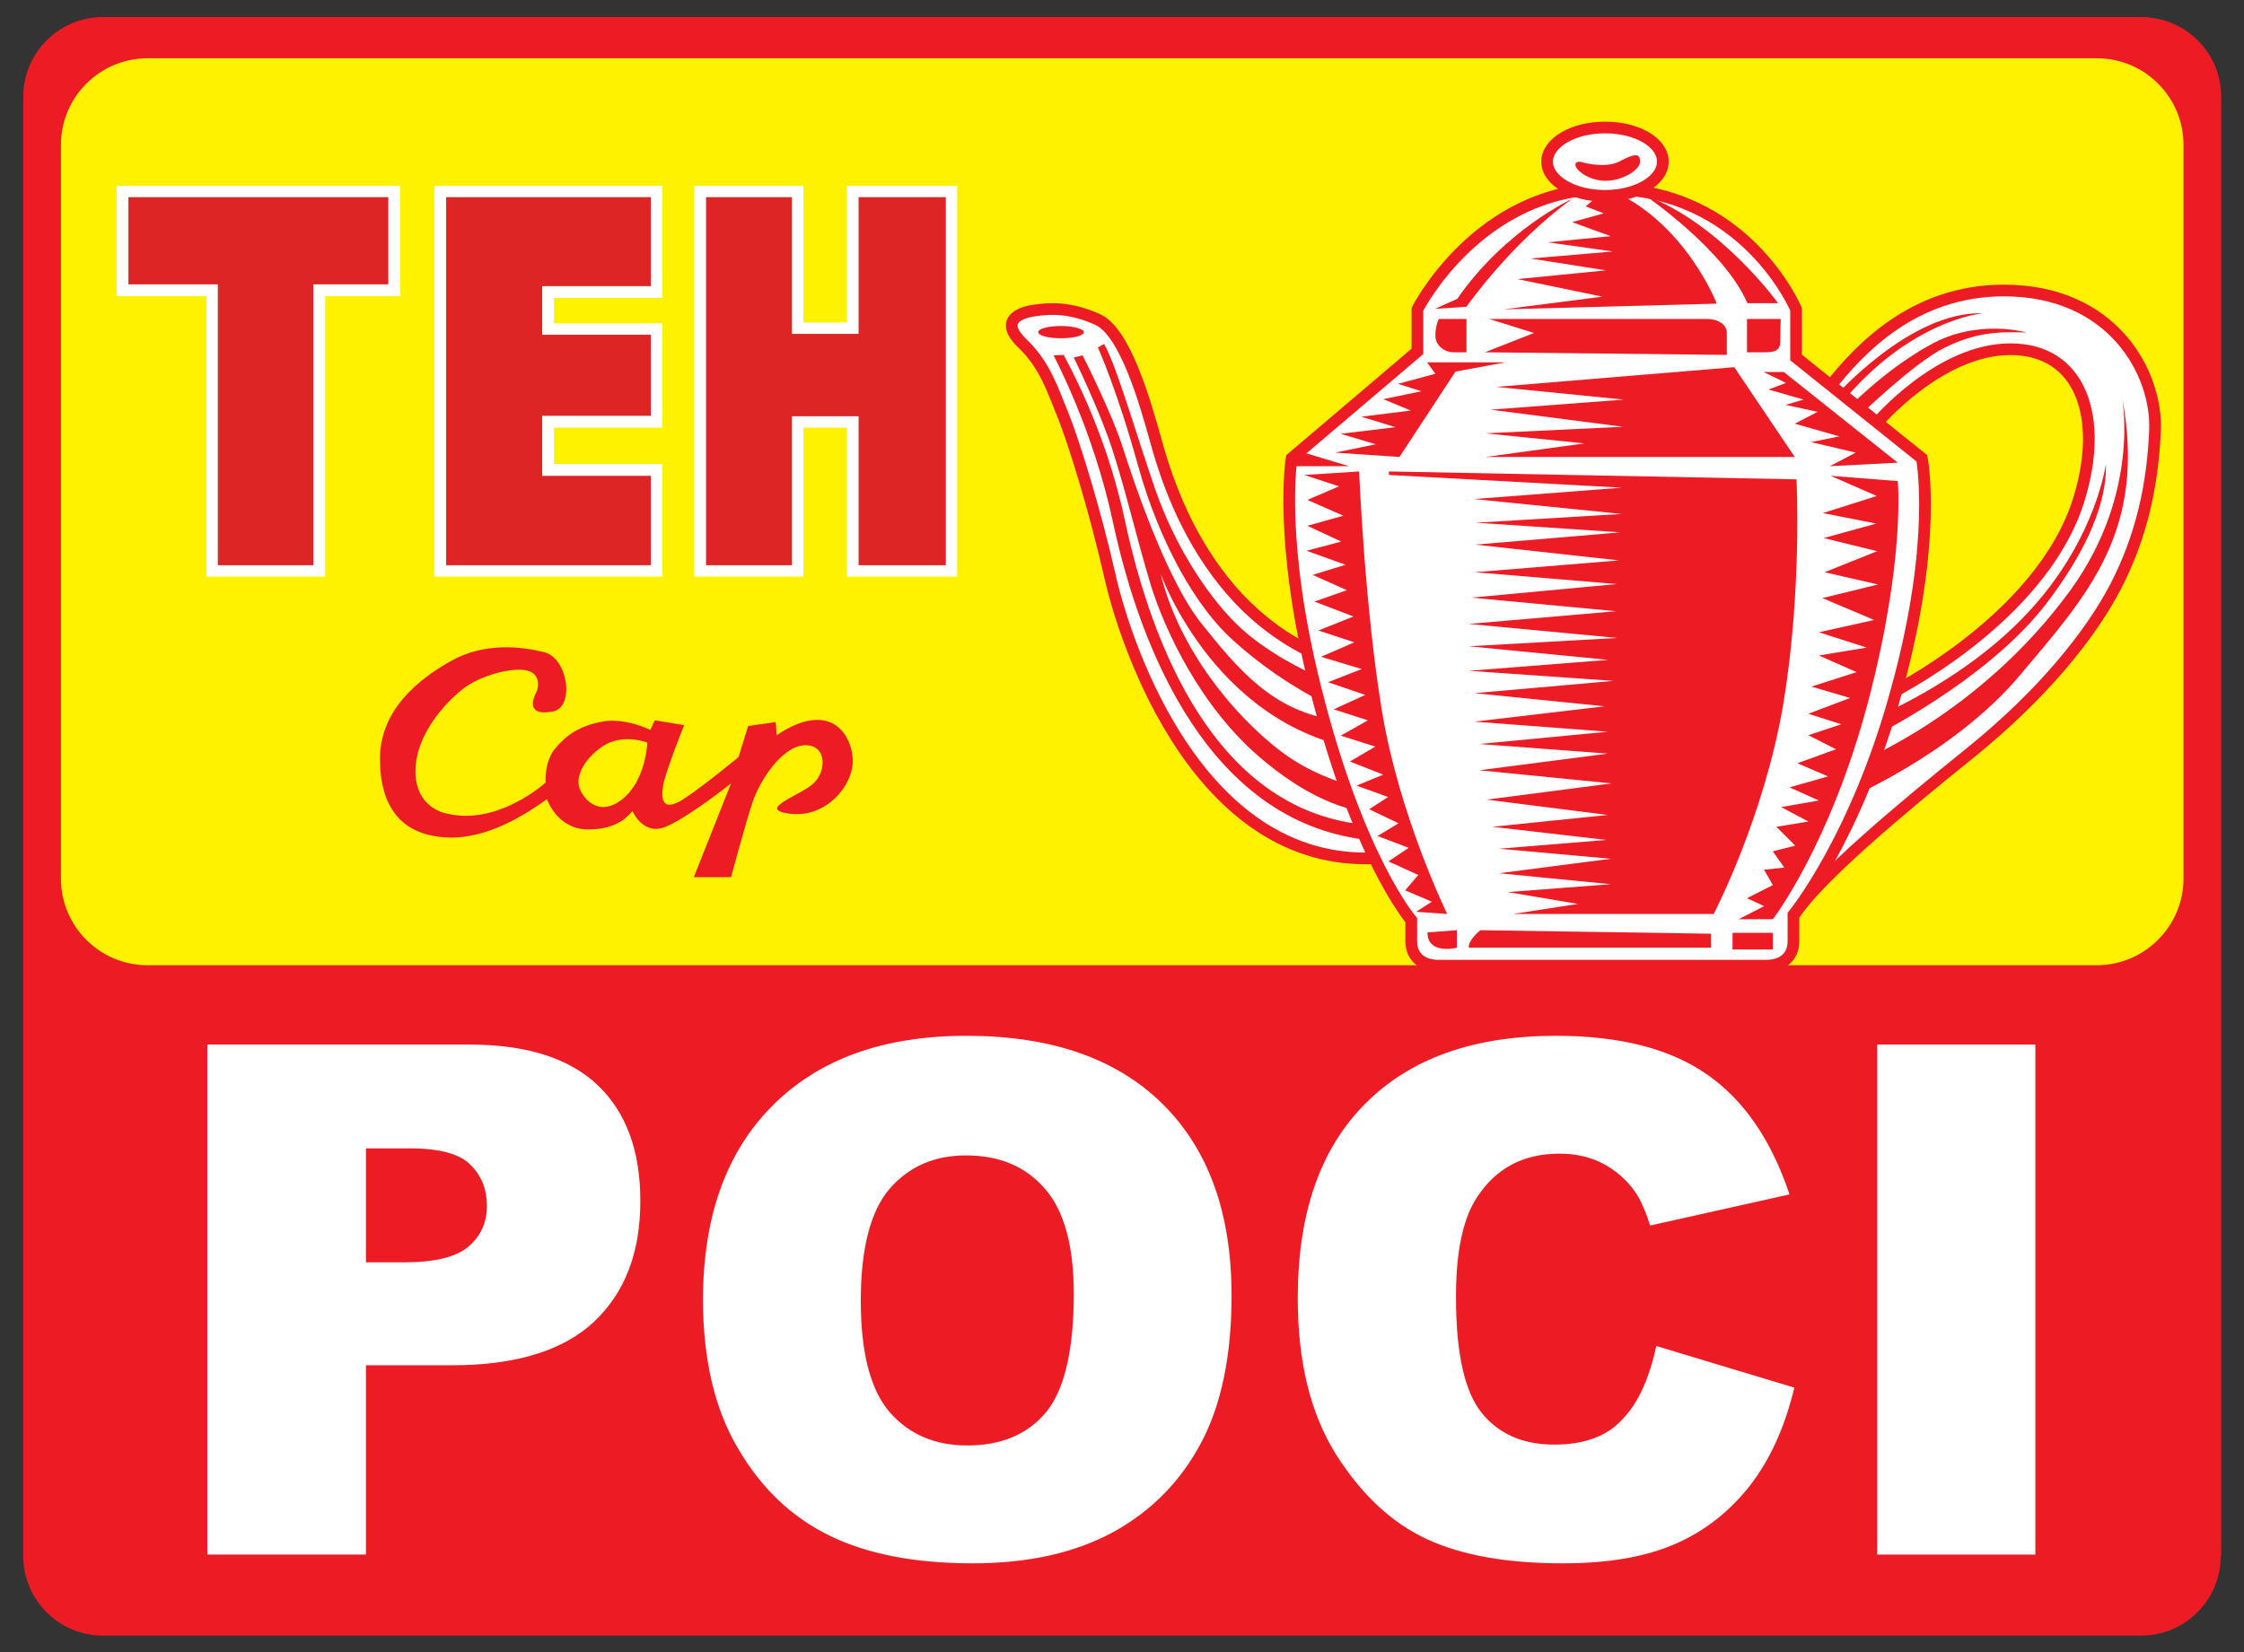 <?xml version="1.0" encoding="utf-8"?>
<!-- Generator: Adobe Illustrator 24.2.2, SVG Export Plug-In . SVG Version: 6.00 Build 0)  -->
<svg version="1.1" id="Layer_1" xmlns="http://www.w3.org/2000/svg" xmlns:xlink="http://www.w3.org/1999/xlink" x="0px" y="0px"
	 viewBox="0 0 512 377.1" style="enable-background:new 0 0 512 377.1;" xml:space="preserve">
<rect x="0" y="0" width="512" height="377.1" fill="#333333" stroke="none"/>
<style type="text/css">
	.st0{fill:#ED1C24;}
	.st1{fill:#FFF200;}
	.st2{fill:#FFFFFF;}
	.st3{fill:#DE2526;}
	.st4{fill:#FFFFFF;stroke:#ED1C24;stroke-width:2.667;stroke-miterlimit:10;}
</style>
<g>
	<path class="st0" d="M506.7,355.1c0,10-8.1,18.2-18.2,18.2H23.5c-10,0-18.2-8.1-18.2-18.2v-333c0-10,8.1-18.2,18.2-18.2h465.1
		c10,0,18.2,8.1,18.2,18.2V355.1z"/>
	<path class="st1" d="M498.2,200.5c0,10.9-8.9,19.8-19.8,19.8H33.7c-11,0-19.8-8.9-19.8-19.8V33.1c0-11,8.9-19.8,19.8-19.8h444.7
		c11,0,19.8,8.9,19.8,19.8V200.5z"/>
	<g>
		<path class="st2" d="M47.3,238.4h59.8c13,0,22.8,3.1,29.3,9.3c6.5,6.2,9.7,15,9.7,26.4c0,11.8-3.5,20.9-10.6,27.6
			c-7.1,6.6-17.9,9.9-32.4,9.9H83.5v43.2H47.3V238.4z M83.5,288.1h8.8c6.9,0,11.8-1.2,14.6-3.6c2.8-2.4,4.2-5.5,4.2-9.3
			c0-3.7-1.2-6.8-3.7-9.3c-2.4-2.5-7-3.8-13.7-3.8H83.5V288.1z"/>
		<path class="st2" d="M160.4,296.7c0-19,5.3-33.8,15.9-44.4c10.6-10.6,25.3-15.9,44.2-15.9c19.4,0,34.3,5.2,44.8,15.6
			c10.5,10.4,15.7,25,15.7,43.7c0,13.6-2.3,24.8-6.9,33.5c-4.6,8.7-11.2,15.5-19.8,20.3c-8.7,4.8-19.4,7.3-32.4,7.3
			c-13.1,0-24-2.1-32.6-6.3c-8.6-4.2-15.6-10.8-20.9-19.9C163.1,321.7,160.4,310.3,160.4,296.7z M196.4,296.9
			c0,11.8,2.2,20.2,6.5,25.3c4.4,5.1,10.3,7.7,17.8,7.7c7.7,0,13.7-2.5,17.9-7.5c4.2-5,6.4-14.1,6.4-27.1c0-11-2.2-19-6.6-24
			c-4.4-5.1-10.4-7.6-18-7.6c-7.3,0-13.1,2.6-17.5,7.7C198.6,276.5,196.4,285,196.4,296.9z"/>
		<path class="st2" d="M377.9,307.2l31.5,9.5c-2.1,8.8-5.4,16.2-10,22.2c-4.6,5.9-10.2,10.4-17,13.4c-6.8,3-15.3,4.5-25.8,4.5
			c-12.7,0-23-1.8-31-5.5c-8-3.7-14.9-10.1-20.8-19.4c-5.8-9.3-8.7-21.1-8.7-35.6c0-19.3,5.1-34.1,15.4-44.4
			c10.2-10.3,24.7-15.5,43.5-15.5c14.7,0,26.2,3,34.6,8.9c8.4,5.9,14.6,15,18.7,27.3l-31.8,7.1c-1.1-3.5-2.3-6.1-3.5-7.8
			c-2-2.8-4.5-4.9-7.4-6.4c-2.9-1.5-6.2-2.2-9.8-2.2c-8.2,0-14.4,3.3-18.7,9.8c-3.3,4.9-4.9,12.5-4.9,22.9c0,12.9,2,21.7,5.9,26.5
			c3.9,4.8,9.4,7.2,16.5,7.2c6.9,0,12.1-1.9,15.6-5.8C373.8,320.2,376.3,314.6,377.9,307.2z"/>
		<path class="st2" d="M428.3,238.4h36.1v116.4h-36.1V238.4z"/>
	</g>
	<g>
		<polygon class="st2" points="47.1,131.6 47.1,67.6 26.6,67.6 26.6,42.4 91.3,42.4 91.3,67.6 74.2,67.6 74.2,131.6 		"/>
		<path class="st3" d="M29.3,45h59.3v19.9H71.5V129H49.7V64.9H29.3V45z"/>
		<polygon class="st2" points="99.1,131.6 99.1,42.4 151.1,42.4 151.1,68 126.4,68 126.4,73.8 151.1,73.8 151.1,97.6 126.4,97.6 
			126.4,105.9 151.1,105.9 151.1,131.6 		"/>
		<path class="st3" d="M101.8,45h46.7v20.3h-24.8v11.1h24.8v18.5h-24.8v13.7h24.8V129h-46.7V45z"/>
		<polygon class="st2" points="193.2,131.6 193.2,97.6 183.3,97.6 183.3,131.6 158.4,131.6 158.4,42.4 183.3,42.4 183.3,73.6 
			193.2,73.6 193.2,42.4 218.4,42.4 218.4,131.6 		"/>
		<path class="st3" d="M161.1,45h19.6v31.2h15.2V45h19.9V129h-19.9V95h-15.2v34h-19.6V45z"/>
	</g>
	<path class="st0" d="M177.2,167.8l-0.2-3l-6.3,0.9l-2.2,7.1c0,0-10.2,8.4-13.6,10.2c-3.4,1.8-4.2-0.2-3.6-3.7
		c0.6-3.4,4.8-13.8,4.8-13.8l-6.7-1.1l-1,2.2c0,0-5.8-2.9-11-1.9c-5.2,1-8.1,3-10.7,6.1c-2.6,3.1-2.2,7.8-2.2,7.8s-11,10.1-22.9,7
		c0,0-6.7-1.2-6.8-9.4c-0.1-8.2,6.4-15.4,10.6-18.8c4.1-3.3,11.8-5.3,15.1-4.3c3.3,1,2,4.6,2,4.6c-1.6,3.1-1.5,5.6,3.6,4.7
		c5.1-0.9,3.5-12.1-1.8-13.5c-5.3-1.4-13.8-2.3-21.3,1.9c-7.5,4.2-16.3,11.2-16.3,22.4c0,11.2,5.1,17.3,14.8,17.9
		c9.7,0.7,18.9-5.6,23.3-8.7c0,0,2.3,6.9,9.4,6.9c7.1,0,9.3-3.4,10.1-4.2c0,0,2.5,5.9,7.8,3.5c5.3-2.3,14.7-9.8,14.7-9.8l-8.5,21.4
		h8.5c0,0,3.3-12.3,4.9-17.1c1.6-4.8,6.6-12.7,11.8-13c5.2-0.3,5.2,6,2,8.8c-3.2,2.8-12.9,5.8-5.4,6.8c7.4,1,13.2-4.8,14.3-10.3
		C195.5,169.8,190.9,158.6,177.2,167.8z M142,182.4c-5.4,4.3-9-0.2-9.8-2.6c-0.8-2.3,0.6-6.2,5.2-9.4c4.7-3.2,10.3-0.9,10.3-0.9
		S147.4,178.1,142,182.4z"/>
	<path class="st4" d="M409.4,208.7c5.8-8.6,23.9-23.8,40.3-37c16.3-13.2,27.2-26.7,33-37.8c5.8-11.2,8.5-23,9-35.8
		c0.5-12.8-9.5-31.8-34.5-31.8c-20.8,0-33.2,13.8-39.5,21.7l10.6,8.5c0,0,14.2-16.8,30.4-16.8c16.2,0,21.5,15.8,15.5,34.7
		c-6,18.8-25,34-41.2,43C416.9,166.3,409.4,208.7,409.4,208.7z"/>
	<path class="st0" d="M420.4,182.8c0,0,25.1-10.4,40.4-28.6c15.3-18.2,29.3-33,23.3-64c0,0,4.6,22-11.7,44.5
		c-20.8,28.6-49,39.5-49,39.5L420.4,182.8z"/>
	<path class="st0" d="M426.1,168.8c0,0,27.3-13.2,41-31.3c13.7-18.1,13.4-28.5,13.4-31.7c0,0-2.1,16.5-16.7,32.8
		c-15.4,17.3-37.8,25.9-37.8,25.9V168.8z"/>
	<path class="st0" d="M423.9,95.2c0,0,12.8-12.4,19.7-15.8c6.9-3.4,11.9-3.8,18.8-3.5c0,0-11.1-3.3-22,2.8
		C429.5,84.7,420.8,94,420.8,94L423.9,95.2z"/>
	<path class="st0" d="M418.4,90.8c0,0,17.4-19.9,34.1-19.3c0,0-16.6,1.3-32.5,20.7L418.4,90.8z"/>
	<g>
		<path class="st4" d="M300.7,149.4c0,0-10.3-3.7-19.8-14.7c-9.5-11-14.3-23.8-17-33.5c-2.7-9.7-7.2-25.5-13.5-28.3
			c-6.3-2.8-10.7-2.6-14.6-2c-3.9,0.6-7.6,2.7-2.4,7.6c5.1,4.9,6.9,10.8,9.2,16.4c2.3,5.7,7.2,21.3,10.7,36.8
			c3.5,15.4,20.6,68,62.8,64C358.2,191.7,300.7,149.4,300.7,149.4z"/>
		<path class="st0" d="M299.2,153.7c0,0-10.3-4.5-17.3-11.5c-7-7-14-18.2-18.2-30.2c-4.2-12-9-28.8-11.8-33.5l-1.4,0.8
			c0,0,4.3,9.4,9.2,27.1c4.9,17.6,13.3,32.3,21.6,39.7c9.7,8.8,19.1,13.4,19.1,13.4l9,3.2l-2.9-6.3L299.2,153.7z"/>
		<path class="st0" d="M292.4,171.6c-10.8-8.2-23.4-23.4-27.6-40.7c0,0,13,36.9,49,40.6c-0.9-3.4-3.3-6.4-8.6-7.1
			c-14.8-1.9-22.8-11.8-31-22c-8.2-10.2-15.8-33.3-18.2-40.8c-2.4-7.5-9-20.5-9-20.5l-2,0.5c0,0,5.8,11.8,8.8,21
			c3,9.2,5.7,20.8,8.7,30.7c3,9.8,11.1,28,25.6,40.1c14.4,12.1,24.2,11.9,24.2,11.9s0.8-1.9,1.4-4.6
			C309.1,179.7,300.1,177.4,292.4,171.6z"/>
		<g>
			<path class="st0" d="M311.2,191.6c-34.9-4.4-50.8-42.2-57.3-72.6c-4.5-21-13.2-37.2-13.5-37.9l2.3-0.1
				c0.3,0.8,9.3,16.1,13.9,37.5c6.3,29.5,20.8,65.6,53.7,69.6L311.2,191.6z"/>
		</g>
		<path class="st0" d="M247.3,75.8c0,0.8-2.3,1.4-5.2,1.4c-2.9,0-5.2-0.6-5.2-1.4c0-0.8,2.3-1.4,5.2-1.4
			C245,74.4,247.3,75.1,247.3,75.8z"/>
	</g>
	<path class="st4" d="M438.5,104.6l-28.7-23v-11c0,0-11.5-27.5-43.2-27.5c-29.3,0-43.2,27.5-43.2,27.5v9.6l-28.7,24.4
		c0,0-3.1,18.5,5.5,52.7c9.7,38.7,21.8,52.7,21.8,52.7s0,1,0,4.8c0,3.8,2.7,5.6,6.2,5.6h38.3h36.5c3.5,0,6.2-1.8,6.2-5.6
		c0-3.8,0-6,0-6s14.4-17.5,23.6-51.5C442.2,123.2,438.5,104.6,438.5,104.6z"/>
	<path class="st0" d="M332.4,212.3v4c0,0-6.7,1.7-6.7-3.5L332.4,212.3z"/>
	<path class="st0" d="M337.8,212.3c0,0-2.7,2-2.7,4h55.3v-3.2L337.8,212.3z"/>
	<rect x="395.3" y="212.9" class="st0" width="9.2" height="3.8"/>
	<path class="st0" d="M330.2,208.6c0,0-10.8-22.1-14.8-45.8c-4-23.7-5.3-55.2-5.3-55.2l-12.5,0.8l7.9,2.6l-7.2,3.1l8.2,3.6l-8.2,2.3
		l7.7,3.6l-7.9,2.1l8.9,3.2l-7.5,2.3l7.8,3.5l-7.4,2.6l8.9,3.4l-8,3.2l8.2,2.7l-7.6,3.3l9.3,2.8l-7.7,3l8.5,2.9l-7.2,3.3l7.8,2.5
		l-6.2,3.5l7.9,2.5l-5.8,3.4l7.6,3l-6.1,2.5l7.2,2.6l-4.3,2.8l6.7,3.2l-4.8,2.9l7.1,2.7l-4.6,3.1l6.8,3.1l-3,3.5l6.1,2.6l-3.6,2.3
		L330.2,208.6z"/>
	<polygon class="st0" points="294.3,106.4 307.8,106.4 297.5,103.3 	"/>
	<polygon class="st0" points="319.3,104.3 304.6,103.3 313.9,101.4 305.9,99 318.4,97.5 310.6,95.1 321.9,93.7 315.6,91.1 
		324.3,89.3 319,87.6 327.5,85.3 325.6,82.7 343.5,82.7 332.1,84.8 	"/>
	<path class="st0" d="M334.6,80.4v-7.6h-6.3c0,0-0.8,1.4-0.8,3.8c0,2.4,2.3,3.8,4,3.8C333.2,80.4,334.6,80.4,334.6,80.4z"/>
	<path class="st0" d="M398.6,80.4v-7.6h7.7c0,0-0.1,2.7-0.1,5.1c0,2.4-1.7,2.5-3.8,2.5C400.3,80.4,398.6,80.4,398.6,80.4z"/>
	<path class="st0" d="M334.6,70c0,0,10.2-14.6,24.1-24.6c0,0-15.2,6.9-26.2,22.8l-5.1,2.3L334.6,70z"/>
	<path class="st0" d="M391,208.6h-45.8l14.8-2.3l-16-2.7l23.5-1.8l-25.5-2.5l25.5-3.3l-25.5-2.3l24.5-2l-26-3l26.3-2.7l-27.6-3.5
		l28.5-3.7l-30.2-3l29.3-3.8l-29.3-2.2l29.3-2.8l-30.4-2.3l29.7-3.5l-29.7-3l31.7-2.8l-33-2.3l31.8-2.5l-31.8-3.1l33.9-1.9
		l-33.9-3.2l33.6-2.9l-33-3.1l33.2-3.1l-32.4-2.7l32.9-2.7l-32.8-3.6l33.1-2.8l-33-2.2l33.3-2l-33.7-3.4l33.7-2.6l-53.1-2.9v-0.8
		l93,1.8c0,0,1.3,25.2-3,51.2C402.5,186.6,391,208.6,391,208.6z"/>
	<polygon class="st0" points="409.5,104.3 338.9,104.3 361.5,101.2 338.9,98.9 370.3,97.4 340.1,93.5 370.5,91.2 341.4,88.3 
		395.7,83.8 	"/>
	<path class="st0" d="M394,81c0,0,0-3.4,0-5.1s-1.8-3.1-4.6-3.1c-2.8,0-49.6,0-49.6,0l10.2,3.2l-11.2,4.4L394,81z"/>
	<path class="st0" d="M391.7,69.3c0,0-7.3-19.1-25.1-26.3l-4.8,4.1l4.1,1.6l-7.2,2l8.8,3.2l-14.4,1.4l14.9,2.1L349.2,59l17.2,2.7
		l-20.2,2l19.4,4l-22.5,2.9L391.7,69.3z"/>
	<path class="st0" d="M398.7,69.2h7c0,0-13-18.1-30.3-24.6C375.4,44.7,393.4,56.9,398.7,69.2z"/>
	<polygon class="st0" points="417.5,106.4 433,105.6 407,84.9 402.4,84.9 407.5,87.4 403.5,88.9 411.5,91.2 407.4,92.4 414.7,94 
		409.5,96.7 419.7,99.6 413.2,100.9 423.4,103.3 	"/>
	<path class="st0" d="M417.7,108.6l15.3,1.2c0,0,1.8,17.8-6.8,50.5c-8.7,32.7-21.7,49.5-21.7,49.5h-7.8l5.8-3l-3.9-1.8l5.9-3l-2-3.5
		l4.6-0.5l-2.6-3.7l5.1-1.3l-4.3-4.3l7.3-1.2l-6.2-3.3l8.6-1.5l-6.7-3l8.8-2.5l-7-3l8.8-3.2l-6.3-3.2l7.5-2.5l-7.5-2.4l9.5-3.6
		l-8.8-2.6l10.3-3.3l-8.6-3.8l10.9-1.8l-10.9-3.5l12.6-2.8l-11.8-5l12.7-3.1l-12.2-2.8l12-4.8l-12.2-3l12-3.3l-12.2-2.4l12.3-3.9
		L417.7,108.6z"/>
	<path class="st4" d="M379.4,36.9c0,4.3-5.9,7.8-13.2,7.8c-7.3,0-13.2-3.5-13.2-7.8c0-4.3,5.9-7.8,13.2-7.8
		C373.5,29.1,379.4,32.5,379.4,36.9z"/>
	<path class="st0" d="M360.5,36.9c0,0,5.4,1.7,8.9,0c3.4-1.8,4.8-2.1,4.8,0c0,2.1-5.1,5.1-9.6,4.2C360.2,40.2,358,36.9,360.5,36.9z"
		/>
</g>
</svg>
